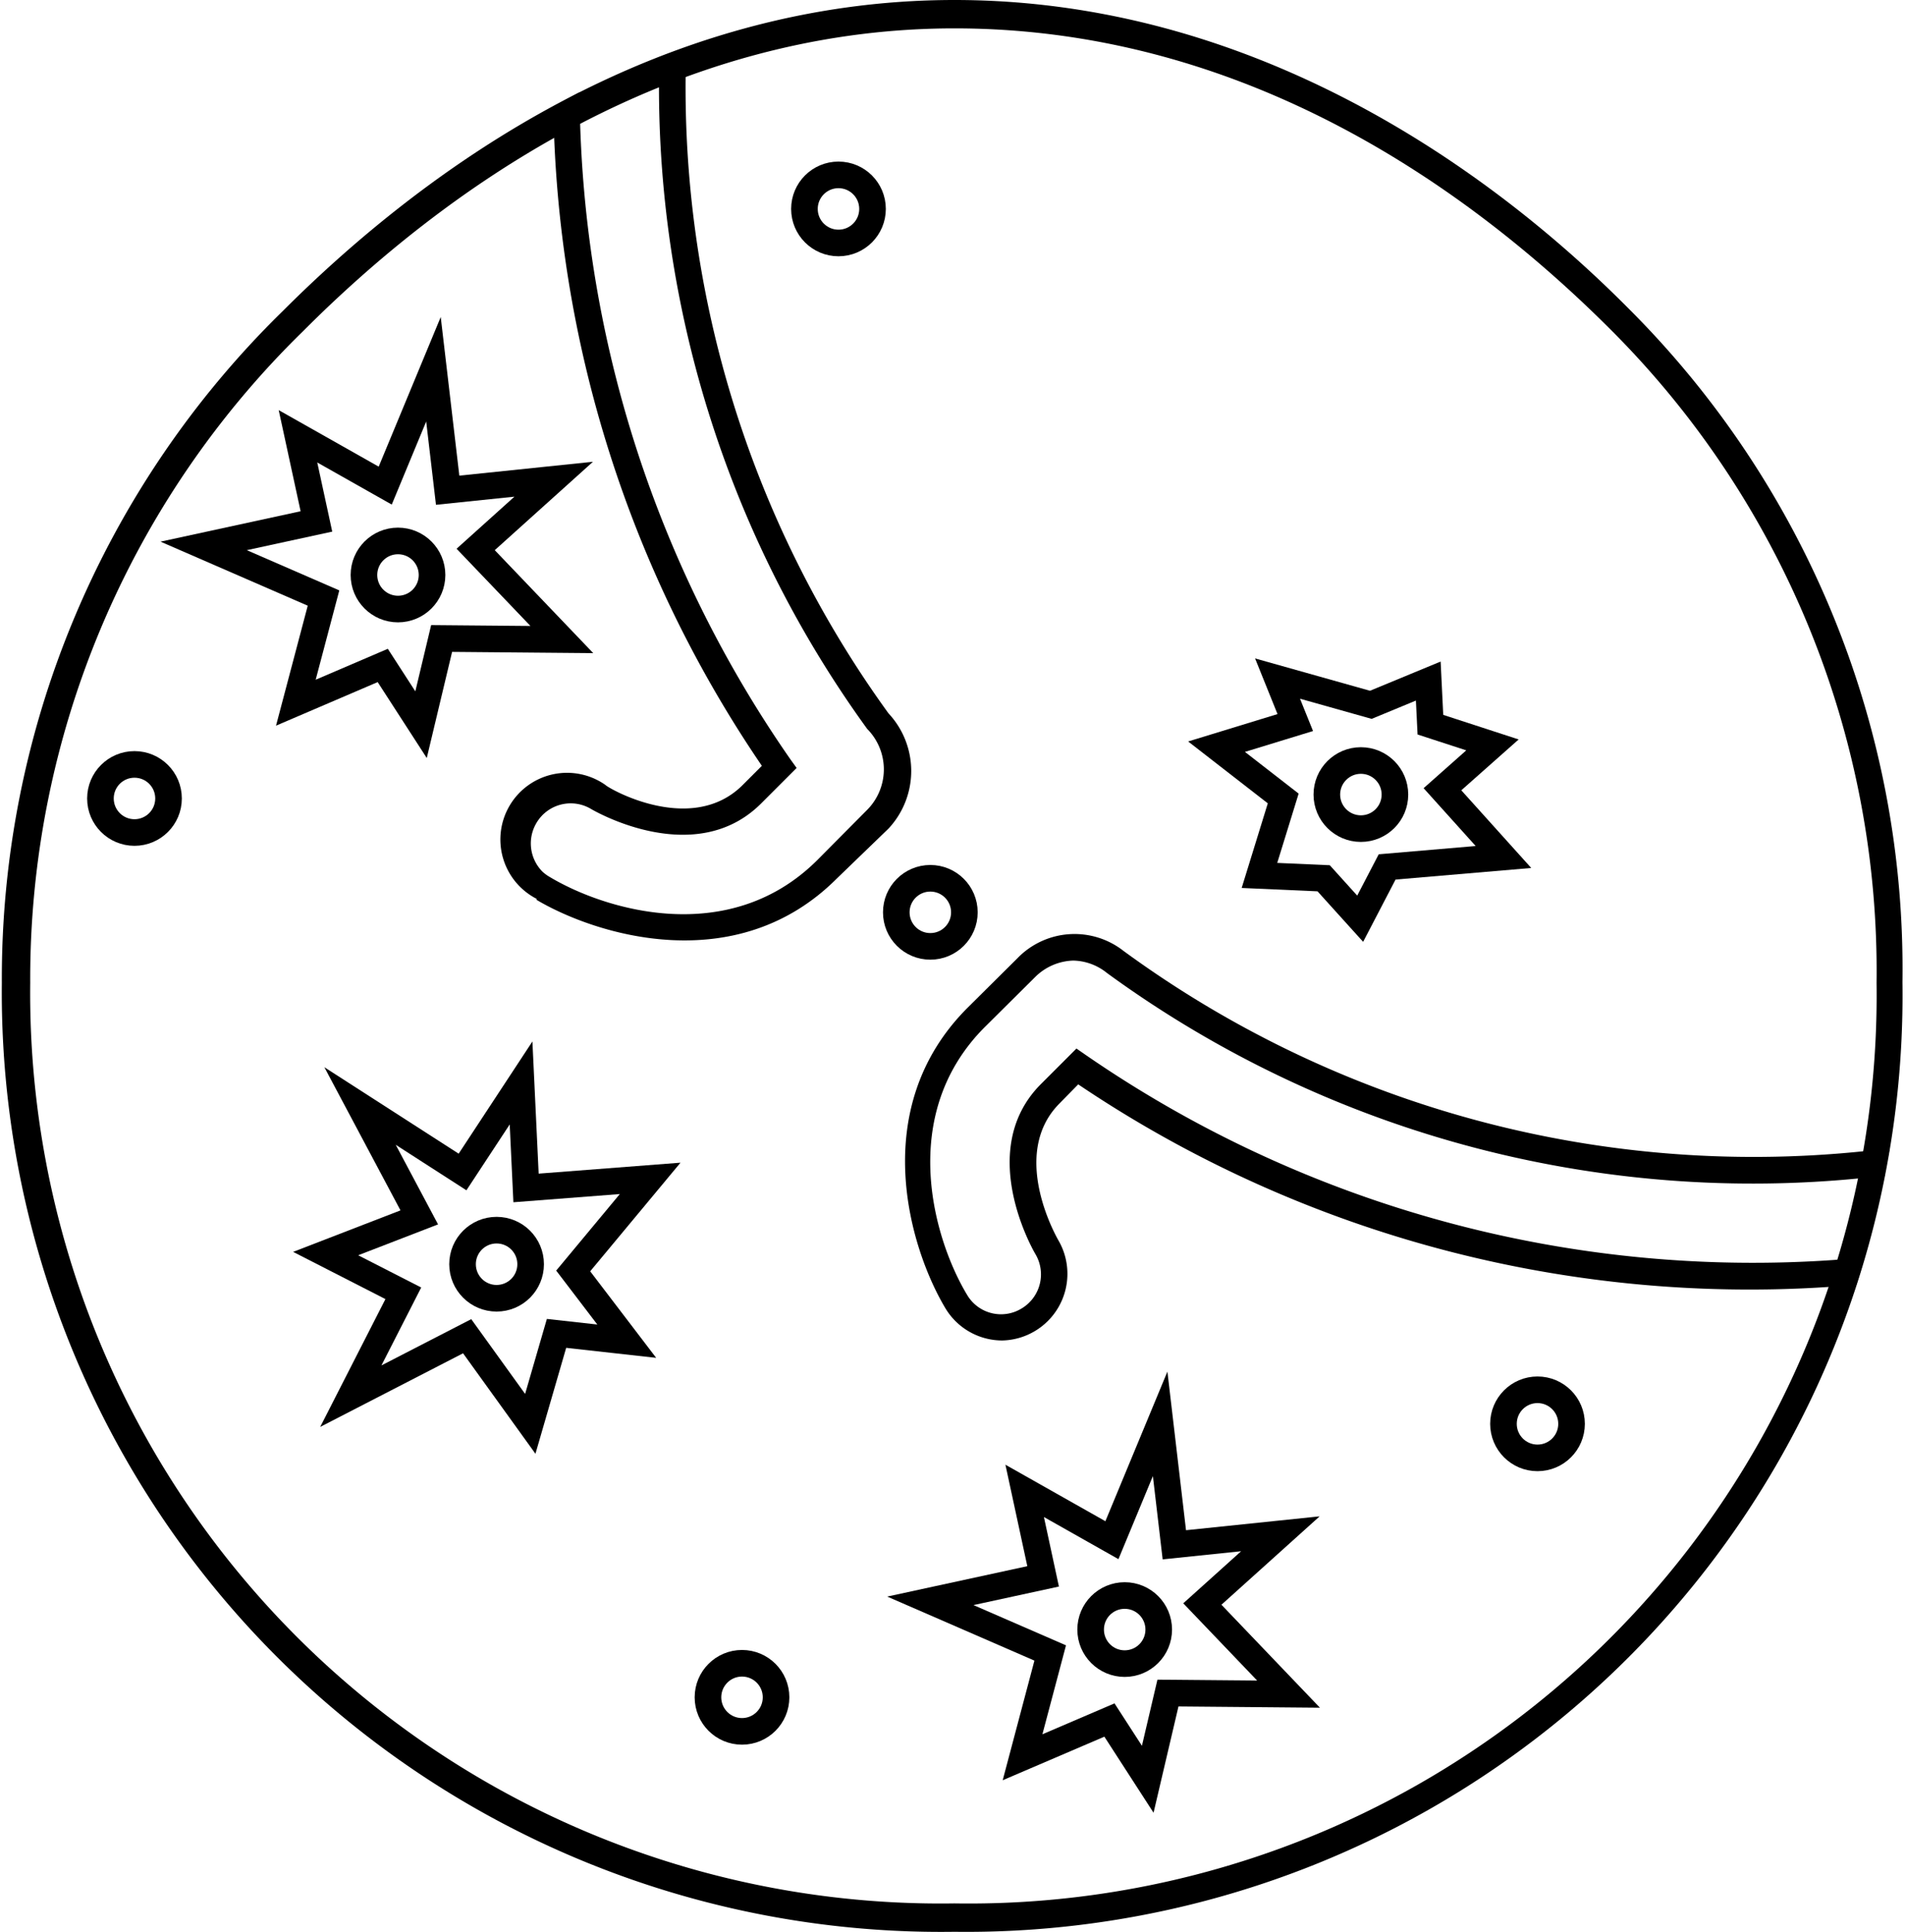 <svg height="73" width="72" viewBox="0 0 53.61 54.46" xmlns:xlink="http://www.w3.org/1999/xlink" xmlns="http://www.w3.org/2000/svg"><defs><style>.cls-1,.cls-3{fill:none;}.cls-2{clip-path:url(#clip-path);}.cls-3{stroke:#000;stroke-linecap:round;stroke-miterlimit:10;stroke-width:0.75px;}</style><clipPath id="clip-path"><path d="M26.86,54.46A26.48,26.48,0,0,1,0,27.71,26.3,26.3,0,0,1,7.92,8.77c4-4,10.54-8.77,18.94-8.77s15.06,4.72,19,8.69a26.29,26.29,0,0,1,7.73,19A26.4,26.4,0,0,1,26.86,54.46Z" class="cls-1"></path></clipPath></defs><title>icon_toxin</title><g data-name="Toxin Processing" id="Toxin_Processing"><g class="cls-2"><circle stroke-width="0.75px" fill="none" stroke="#000000" r="0.96" cy="45.94" cx="31.66" class="cls-3"></circle><polygon stroke-width="0.75px" fill="none" stroke="#000000" points="33.06 43.55 36.05 43.24 33.85 45.22 36.28 47.76 32.88 47.73 32.31 50.16 31.23 48.49 28.78 49.54 29.56 46.6 26.18 45.13 29.36 44.44 28.84 42.03 31.3 43.42 32.66 40.14 33.06 43.55" class="cls-3"></polygon><circle stroke-width="0.75px" fill="none" stroke="#000000" r="0.96" cy="22.4" cx="38.32" class="cls-3"></circle><polygon stroke-width="0.75px" fill="none" stroke="#000000" points="40.28 20.43 42.03 21 40.62 22.25 42.34 24.16 39.06 24.44 38.3 25.9 37.27 24.76 35.46 24.68 36.13 22.51 34.25 21.05 36.47 20.37 35.97 19.13 38.6 19.87 40.22 19.2 40.28 20.43" class="cls-3"></polygon><circle stroke-width="0.75px" fill="none" stroke="#000000" r="0.96" cy="25.72" cx="26.18" class="cls-3"></circle><circle stroke-width="0.75px" fill="none" stroke="#000000" r="0.96" cy="22.51" cx="3.74" class="cls-3"></circle><circle stroke-width="0.75px" fill="none" stroke="#000000" r="0.96" cy="5.89" cx="23.59" class="cls-3"></circle><circle stroke-width="0.75px" fill="none" stroke="#000000" r="0.96" cy="40.14" cx="43.3" class="cls-3"></circle><circle stroke-width="0.75px" fill="none" stroke="#000000" r="0.96" cy="47.85" cx="20.87" class="cls-3"></circle><circle stroke-width="0.75px" fill="none" stroke="#000000" r="0.96" cy="35.64" cx="13.95" class="cls-3"></circle><polygon stroke-width="0.75px" fill="none" stroke="#000000" points="12.99 33.04 14.64 30.53 14.78 33.49 18.28 33.22 16.11 35.83 17.62 37.81 15.64 37.59 14.9 40.14 13.12 37.67 9.84 39.36 11.32 36.46 9.13 35.34 11.77 34.32 10.1 31.18 12.99 33.04" class="cls-3"></polygon><circle stroke-width="0.75px" fill="none" stroke="#000000" r="0.96" cy="16.21" cx="11.17" class="cls-3"></circle><polygon stroke-width="0.75px" fill="none" stroke="#000000" points="12.57 13.82 15.56 13.51 13.36 15.49 15.79 18.03 12.4 18 11.82 20.43 10.74 18.76 8.29 19.81 9.07 16.86 5.69 15.39 8.87 14.7 8.35 12.3 10.81 13.69 12.17 10.41 12.57 13.82" class="cls-3"></polygon></g></g><g data-name="Toxin Processing copy" id="Toxin_Processing_copy"><path d="M15.08,25.37c1.69,1,5.64,2.22,8.46-.6L25,23.36a2.38,2.38,0,0,0,0-3.25,30.06,30.06,0,0,1-5.7-18.78l-.76.28a30.83,30.83,0,0,0,5.86,18.94,1.62,1.62,0,0,1,0,2.28L23,24.24c-2.49,2.49-6,1.41-7.54.49a1.12,1.12,0,0,1-.22-.16,1.13,1.13,0,0,1-.16-1.38,1.12,1.12,0,0,1,1.54-.38c.12.07,2.94,1.69,4.79-.16l1-1-.18-.25a33.16,33.16,0,0,1-5.94-18.8L15.55,3a33.83,33.83,0,0,0,5.88,18.59l-.54.54c-1.44,1.44-3.78.1-3.87,0a1.88,1.88,0,1,0-1.94,3.21Z"></path><path d="M30.56,29.74l-.26-.18-1,1c-1.85,1.85-.23,4.67-.16,4.79a1.12,1.12,0,0,1-.39,1.54,1.11,1.11,0,0,1-1.53-.38c-.92-1.52-2-5.05.49-7.55l1.41-1.4a1.59,1.59,0,0,1,1.09-.48,1.56,1.56,0,0,1,.95.35A30.88,30.88,0,0,0,53.1,33.14c0-.25.09-.51.13-.77a30.08,30.08,0,0,1-21.6-5.56,2.24,2.24,0,0,0-3,.21l-1.41,1.4c-2.82,2.83-1.63,6.77-.61,8.47a1.87,1.87,0,0,0,1.6.9A1.88,1.88,0,0,0,29.81,35c-.06-.1-1.41-2.44,0-3.88l.54-.55a33.86,33.86,0,0,0,21.94,5.65c.08-.26.16-.51.23-.77A33.13,33.13,0,0,1,30.56,29.74Z"></path></g><g data-name="Wobbly Circles" id="Wobbly_Circles"><path d="M26.86,54.46A26.48,26.48,0,0,1,0,27.71,26.3,26.3,0,0,1,7.92,8.77c4-4,10.54-8.77,18.94-8.77s15.06,4.72,19,8.69a26.29,26.29,0,0,1,7.73,19A26.4,26.4,0,0,1,26.86,54.46ZM26.86.8C18.73.8,12.38,5.44,8.49,9.34A25.51,25.51,0,0,0,.8,27.71,25.67,25.67,0,0,0,26.86,53.66a25.6,25.6,0,0,0,26-25.95A25.55,25.55,0,0,0,45.32,9.25C41.46,5.4,35.13.8,26.86.8Z"></path></g></svg>
